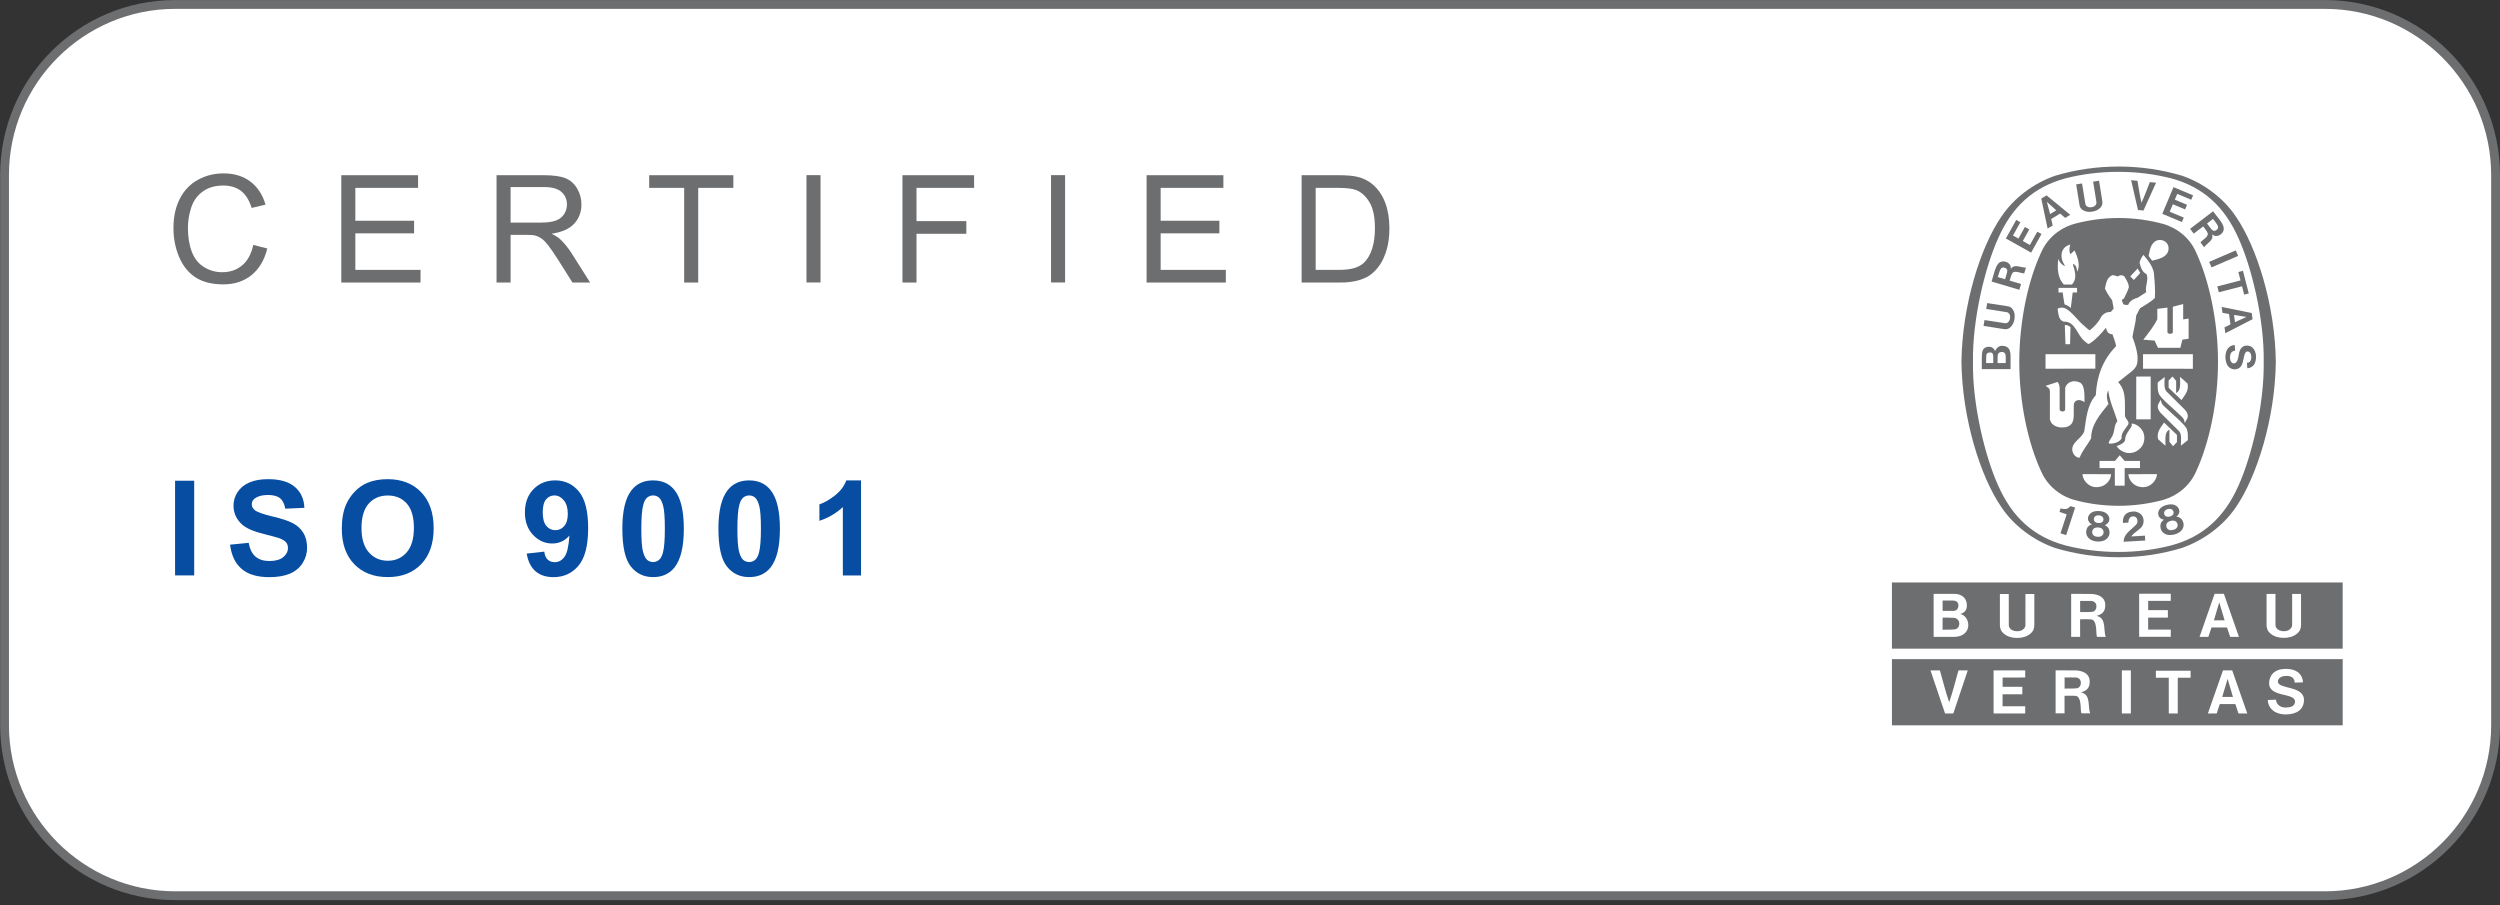 <?xml version="1.0" encoding="UTF-8" standalone="no"?>
<!DOCTYPE svg PUBLIC "-//W3C//DTD SVG 1.1//EN" "http://www.w3.org/Graphics/SVG/1.1/DTD/svg11.dtd">
<svg width="100%" height="100%" viewBox="0 0 500 181" version="1.1" xmlns="http://www.w3.org/2000/svg" xmlns:xlink="http://www.w3.org/1999/xlink" xml:space="preserve" xmlns:serif="http://www.serif.com/" style="fill-rule:evenodd;clip-rule:evenodd;stroke-linejoin:round;stroke-miterlimit:2;">
    <rect x="0" y="0" width="500" height="181" fill="#333333" stroke="none"/>
    <g transform="matrix(1.764,0,0,1.764,35.004,0.882)">
        <path d="M0,101.048C-10.665,101.048 -19.342,92.37 -19.342,81.704L-19.342,19.342C-19.342,8.677 -10.665,0 0,0L243.744,0C254.41,0 263.088,8.677 263.088,19.342L263.088,81.704C263.088,92.37 254.41,101.048 243.744,101.048L0,101.048Z" style="fill:white;fill-rule:nonzero;"/>
    </g>
    <g transform="matrix(1.764,0,0,1.764,464.993,180.023)">
        <path d="M0,-102.048L-243.744,-102.048C-254.702,-102.048 -263.586,-93.164 -263.586,-82.206L-263.586,-19.844C-263.586,-8.885 -254.702,0 -243.744,0L0,0C10.959,0 19.844,-8.885 19.844,-19.844L19.844,-82.206C19.844,-93.164 10.959,-102.048 0,-102.048M0,-101.048C10.39,-101.048 18.844,-92.595 18.844,-82.206L18.844,-19.844C18.844,-9.453 10.39,-1 0,-1L-243.744,-1C-254.133,-1 -262.586,-9.453 -262.586,-19.844L-262.586,-82.206C-262.586,-92.595 -254.133,-101.048 -243.744,-101.048L0,-101.048Z" style="fill:rgb(108,110,112);fill-rule:nonzero;"/>
    </g>
    <g transform="matrix(1.764,0,0,1.764,410.992,35.156)">
        <path d="M0,0.003C0.084,-0.026 -0.086,0.029 0,0.003" style="fill:rgb(108,110,112);fill-rule:nonzero;"/>
    </g>
    <g transform="matrix(1.764,0,0,1.764,410.992,35.16)">
        <path d="M0,0.001C0.016,-0.004 -0.015,0.005 0,0.001" style="fill:rgb(108,110,112);fill-rule:nonzero;"/>
    </g>
    <g transform="matrix(1.764,0,0,1.764,423.728,33.307)">
        <path d="M0.051,44.298L-0.054,44.298C-2.547,44.298 -4.95,43.925 -7.22,43.242C-9.662,42.392 -11.925,40.695 -13.324,38.573C-15.637,35.194 -17.734,28.662 -17.824,22.159L-17.824,22.14C-17.734,15.636 -15.637,9.105 -13.324,5.723C-11.925,3.603 -9.662,1.899 -7.22,1.051C-4.95,0.364 -2.495,0 0,0C2.492,0 4.947,0.364 7.22,1.051C9.661,1.899 11.927,3.603 13.328,5.723C15.637,9.105 17.734,15.636 17.821,22.14L17.821,22.159C17.734,28.662 15.637,35.194 13.328,38.573C11.927,40.695 9.608,42.399 7.168,43.247C4.896,43.933 2.549,44.298 0.051,44.298ZM16.447,22.149C16.527,17.25 15.034,11.305 13.596,8.143C12.001,4.523 9.568,2.325 5.991,1.348C4.068,0.854 2.047,0.602 -0.031,0.602C-2.106,0.602 -4.139,0.854 -6.062,1.348C-9.636,2.325 -12.072,4.523 -13.662,8.143C-15.104,11.305 -16.595,17.25 -16.516,22.149C-16.595,27.047 -15.104,32.993 -13.662,36.157C-12.072,39.774 -9.636,41.973 -6.062,42.949C-4.139,43.445 -2.106,43.697 -0.031,43.697C2.047,43.697 4.068,43.445 5.991,42.949C9.568,41.973 12.001,39.774 13.596,36.157C15.034,32.993 16.527,27.047 16.447,22.149" style="fill:rgb(108,110,112);fill-rule:nonzero;"/>
    </g>
    <g transform="matrix(-0.874,-1.532,-1.532,0.874,428.057,53.697)">
        <path d="M-0.439,0.255C0.028,0.264 -0.38,0.272 0.148,0.255" style="fill:rgb(108,110,112);fill-rule:nonzero;"/>
    </g>
    <g transform="matrix(1.764,0,0,1.764,424.736,102.26)">
        <path d="M0,3.455C-0.016,2.558 0.861,2.106 1.413,1.512C1.563,1.369 1.618,1.084 1.512,0.849C1.445,0.701 1.35,0.629 1.227,0.598C1.034,0.554 0.871,0.583 0.748,0.69C0.577,0.85 0.531,1.057 0.539,1.281L-0.077,1.317C-0.129,0.977 -0.045,0.647 0.162,0.39C0.449,0.084 0.879,0 1.298,0.027C1.631,0.083 2.022,0.283 2.16,0.633C2.338,1.012 2.278,1.5 1.997,1.821C1.634,2.206 1.163,2.417 0.861,2.852L2.41,2.759C2.424,2.949 2.437,3.137 2.444,3.313L0,3.455Z" style="fill:rgb(108,110,112);fill-rule:nonzero;"/>
    </g>
    <g transform="matrix(1.764,0,0,1.764,415.03,106.737)">
        <path d="M0,-2.958L-0.01,-2.929L-1.019,0.168L-1.664,-0.044L-0.971,-2.161L-0.961,-2.198C-1.219,-2.289 -1.529,-2.377 -1.778,-2.465L-1.647,-2.868C-1.321,-2.781 -0.986,-2.725 -0.7,-2.962C-0.597,-3.043 -0.58,-3.065 -0.523,-3.126L0,-2.958Z" style="fill:rgb(108,110,112);fill-rule:nonzero;"/>
    </g>
    <g transform="matrix(1.764,0,0,1.764,436.671,103.312)">
        <path d="M0,0.7C-0.082,0.395 -0.252,0.15 -0.591,0.053L-0.788,0.01C-0.586,-0.132 -0.399,-0.421 -0.466,-0.7C-0.514,-1.019 -0.744,-1.222 -1.034,-1.331C-1.287,-1.41 -1.584,-1.396 -1.865,-1.321C-2.151,-1.257 -2.416,-1.13 -2.608,-0.942C-2.811,-0.71 -2.921,-0.425 -2.812,-0.121C-2.743,0.158 -2.445,0.325 -2.202,0.359L-2.355,0.488C-2.612,0.735 -2.645,1.027 -2.576,1.336C-2.502,1.679 -2.225,1.948 -1.89,2.047C-1.64,2.11 -1.335,2.105 -1.038,2.035C-0.741,1.961 -0.47,1.825 -0.278,1.648C-0.028,1.403 0.092,1.041 0,0.7M-2.132,-0.184C-2.211,-0.317 -2.211,-0.545 -2.071,-0.679C-1.992,-0.763 -1.876,-0.823 -1.75,-0.853C-1.628,-0.887 -1.494,-0.887 -1.384,-0.847C-1.201,-0.792 -1.098,-0.592 -1.101,-0.437C-1.104,-0.317 -1.156,-0.223 -1.233,-0.15C-1.312,-0.079 -1.424,-0.027 -1.541,-0.001C-1.656,0.03 -1.775,0.034 -1.879,0.01C-1.982,-0.02 -2.074,-0.079 -2.132,-0.184M-0.778,1.309C-0.859,1.405 -1.006,1.479 -1.165,1.516C-1.325,1.556 -1.488,1.561 -1.605,1.513C-1.765,1.452 -1.876,1.329 -1.916,1.187C-1.978,0.974 -1.916,0.75 -1.737,0.623C-1.656,0.57 -1.544,0.518 -1.423,0.484C-1.298,0.458 -1.171,0.45 -1.081,0.464C-0.858,0.49 -0.701,0.66 -0.657,0.875C-0.626,1.02 -0.664,1.184 -0.778,1.309" style="fill:rgb(108,110,112);fill-rule:nonzero;"/>
    </g>
    <g transform="matrix(1.764,0,0,1.764,421.907,103.908)">
        <path d="M0,1.525C0.013,1.211 -0.076,0.925 -0.37,0.732L-0.545,0.633C-0.312,0.558 -0.048,0.339 -0.029,0.051C0.022,-0.27 -0.14,-0.532 -0.382,-0.724C-0.601,-0.874 -0.885,-0.947 -1.178,-0.961C-1.469,-0.984 -1.762,-0.942 -1.998,-0.821C-2.263,-0.66 -2.454,-0.418 -2.442,-0.096C-2.457,0.19 -2.222,0.441 -1.998,0.544L-2.184,0.622C-2.506,0.778 -2.624,1.05 -2.647,1.365C-2.678,1.716 -2.494,2.052 -2.203,2.245C-1.986,2.386 -1.692,2.471 -1.386,2.492C-1.085,2.509 -0.783,2.457 -0.546,2.345C-0.234,2.188 -0.015,1.877 0,1.525M-1.771,0.048C-1.804,-0.104 -1.736,-0.322 -1.564,-0.408C-1.468,-0.465 -1.334,-0.488 -1.209,-0.478C-1.081,-0.47 -0.952,-0.433 -0.861,-0.364C-0.7,-0.259 -0.661,-0.034 -0.712,0.112C-0.748,0.229 -0.83,0.299 -0.925,0.348C-1.022,0.39 -1.142,0.406 -1.261,0.397C-1.38,0.392 -1.497,0.362 -1.587,0.307C-1.675,0.249 -1.749,0.165 -1.771,0.048M-0.923,1.874C-1.03,1.941 -1.193,1.97 -1.356,1.958C-1.519,1.95 -1.675,1.9 -1.774,1.825C-1.909,1.719 -1.975,1.568 -1.972,1.416C-1.967,1.199 -1.842,1.003 -1.632,0.936C-1.541,0.909 -1.418,0.89 -1.292,0.897C-1.166,0.907 -1.041,0.936 -0.958,0.976C-0.756,1.07 -0.655,1.277 -0.677,1.498C-0.69,1.642 -0.779,1.787 -0.923,1.874" style="fill:rgb(108,110,112);fill-rule:nonzero;"/>
    </g>
    <g transform="matrix(-1.62,0.698,0.698,1.62,442.302,53.465)">
        <rect x="-3.283" y="-0.674" width="3.283" height="0.68" style="fill:rgb(108,110,112);"/>
    </g>
    <g transform="matrix(1.764,0,0,1.764,427.593,36.149)">
        <path d="M0,3.314L-0.775,-0.064L-0.06,0.008C0.083,0.844 0.23,1.791 0.399,2.496C0.708,1.839 1.041,0.941 1.347,0.154L2.052,0.223L0.625,3.378L0,3.314Z" style="fill:rgb(108,110,112);fill-rule:nonzero;"/>
    </g>
    <g transform="matrix(1.764,0,0,1.764,404.978,49.105)">
        <path d="M0,-2.099L-0.732,-0.788L-1.351,-1.132L-0.513,-2.636L-0.983,-2.903L-2.157,-0.797L0.706,0.804L1.881,-1.304L1.407,-1.569L0.565,-0.061L-0.237,-0.512L0.498,-1.822L0,-2.099Z" style="fill:rgb(108,110,112);fill-rule:nonzero;"/>
    </g>
    <g transform="matrix(1.764,0,0,1.764,401.916,72.957)">
        <path d="M0,-1.677C-0.156,-2.031 -0.536,-2.171 -0.928,-2.152C-1.258,-2.11 -1.509,-1.887 -1.65,-1.546C-1.699,-1.745 -1.887,-1.994 -2.202,-2.034C-2.531,-2.074 -2.847,-1.984 -3.004,-1.706C-3.221,-1.429 -3.126,-0.209 -3.148,0.494L0.109,0.491L0.111,0.254C0.092,-1.042 0.167,-1.199 0,-1.677M-1.851,-0.192L-2.658,-0.192C-2.633,-0.941 -2.755,-1.345 -2.295,-1.393C-2.023,-1.413 -1.95,-1.354 -1.887,-1.188C-1.835,-1.02 -1.851,-0.843 -1.851,-0.192M-0.435,-0.193L-1.351,-0.192L-1.357,-0.192C-1.341,-0.92 -1.455,-1.349 -1.021,-1.434C-0.869,-1.475 -0.683,-1.459 -0.571,-1.345C-0.384,-1.165 -0.441,-0.867 -0.435,-0.193" style="fill:rgb(108,110,112);fill-rule:nonzero;"/>
    </g>
    <g transform="matrix(1.764,0,0,1.764,447.671,58.686)">
        <path d="M0,-2.428L0.521,-2.564L1.182,0.001L0.658,0.136L0.417,-0.812L-2.219,-0.132L-2.387,-0.797L0.245,-1.476L0,-2.428Z" style="fill:rgb(108,110,112);fill-rule:nonzero;"/>
    </g>
    <g transform="matrix(1.764,0,0,1.764,418.465,36.252)">
        <path d="M0,3.442C0.364,3.387 0.708,3.235 0.939,2.964C1.137,2.74 1.166,2.524 1.136,2.283L0.762,-0.064L0.092,0.043L0.469,2.389C0.491,2.566 0.368,2.748 0.211,2.839C0.124,2.895 0.022,2.926 -0.087,2.941C-0.192,2.96 -0.301,2.961 -0.399,2.938C-0.577,2.902 -0.747,2.783 -0.785,2.591L-1.165,0.247L-1.83,0.355L-1.453,2.699C-1.407,2.938 -1.312,3.133 -1.051,3.285C-0.75,3.469 -0.376,3.506 -0.009,3.443L0,3.442Z" style="fill:rgb(108,110,112);fill-rule:nonzero;"/>
    </g>
    <g transform="matrix(1.764,0,0,1.764,450.343,65.438)">
        <path d="M0,-1.607L-3.408,-2.291L-3.314,-1.626L-2.572,-1.49L-2.41,-0.317L-3.083,0.017L-2.994,0.684L0.099,-0.908L0,-1.607ZM-1.895,-0.573L-2.008,-1.385L-0.593,-1.169L-0.588,-1.169L-0.591,-1.167L-0.585,-1.167L-0.593,-1.167L-1.895,-0.573Z" style="fill:rgb(108,110,112);fill-rule:nonzero;"/>
    </g>
    <g transform="matrix(1.764,0,0,1.764,449.475,70.423)">
        <path d="M0,1.204L0.061,1.194L0.135,1.175L0.189,1.153C0.406,1.037 0.457,0.748 0.444,0.515C0.438,0.278 0.364,0.038 0.143,-0.051C0.026,-0.082 -0.118,-0.092 -0.197,0.027C-0.568,0.576 -0.31,1.737 -1.264,1.939C-1.681,2.011 -2.046,1.827 -2.262,1.494C-2.557,0.969 -2.58,0.142 -2.243,-0.372C-2.039,-0.638 -1.764,-0.803 -1.431,-0.806L-1.389,-0.176C-1.595,-0.149 -1.796,-0.044 -1.889,0.158C-2.026,0.487 -1.995,1.009 -1.752,1.202C-1.662,1.302 -1.461,1.288 -1.35,1.23C-0.97,0.958 -1.047,0.279 -0.856,-0.176C-0.794,-0.369 -0.613,-0.564 -0.435,-0.662C-0.099,-0.807 0.332,-0.754 0.603,-0.488C1.04,-0.076 1.059,0.733 0.858,1.223C0.744,1.564 0.373,1.81 -0.007,1.832L-0.048,1.205L0,1.204Z" style="fill:rgb(108,110,112);fill-rule:nonzero;"/>
    </g>
    <g transform="matrix(1.764,0,0,1.764,402.892,62.692)">
        <path d="M0,0.631C0.061,0.264 0.025,-0.112 -0.162,-0.41C-0.312,-0.671 -0.508,-0.765 -0.75,-0.814L-3.094,-1.178L-3.201,-0.514L-0.853,-0.141C-0.677,-0.115 -0.543,0.066 -0.507,0.24C-0.482,0.34 -0.482,0.448 -0.501,0.556C-0.516,0.662 -0.548,0.766 -0.604,0.854C-0.695,1.007 -0.858,1.133 -1.053,1.109L-3.397,0.746L-3.502,1.412L-1.155,1.78C-0.913,1.809 -0.699,1.779 -0.475,1.579C-0.205,1.349 -0.057,1.002 0,0.638L0,0.631Z" style="fill:rgb(108,110,112);fill-rule:nonzero;"/>
    </g>
    <g transform="matrix(1.764,0,0,1.764,409.312,45.711)">
        <path d="M0,-3.764L-0.6,-3.399L0.119,0L0.696,-0.347L0.526,-1.082L1.536,-1.698L2.113,-1.209L2.685,-1.558L0,-3.764ZM0.399,-1.641L0.036,-3.024L0.033,-3.03L0.036,-3.027L0.035,-3.033L0.038,-3.025L1.098,-2.068L0.399,-1.641Z" style="fill:rgb(108,110,112);fill-rule:nonzero;"/>
    </g>
    <g transform="matrix(1.764,0,0,1.764,437.401,40.881)">
        <path d="M0,0.041L-1.381,-0.539L-1.108,-1.191L0.478,-0.527L0.69,-1.028L-1.533,-1.957L-2.802,1.069L-0.577,1.998L-0.366,1.496L-1.959,0.83L-1.605,-0.016L-0.214,0.568L0,0.041Z" style="fill:rgb(108,110,112);fill-rule:nonzero;"/>
    </g>
    <g transform="matrix(1.764,0,0,1.764,402.165,56.439)">
        <path d="M0,-1.51C-0.001,-1.734 -0.013,-1.921 -0.199,-2.101C-0.379,-2.288 -0.665,-2.372 -0.947,-2.354C-1.678,-2.242 -1.774,-1.404 -2.18,-0.075L0.963,0.862L1.161,0.204L-0.083,-0.164L-0.133,-0.178C-0.049,-0.482 0.074,-0.864 0.134,-0.947C0.358,-1.466 1.191,-0.958 1.52,-1.005L1.712,-1.658C1.153,-1.627 0.4,-2.128 0,-1.51M-0.652,-0.336L-1.477,-0.578C-1.295,-1.137 -1.214,-1.702 -0.821,-1.67C-0.661,-1.643 -0.552,-1.6 -0.46,-1.486C-0.307,-1.297 -0.504,-0.876 -0.652,-0.336" style="fill:rgb(108,110,112);fill-rule:nonzero;"/>
    </g>
    <g transform="matrix(1.764,0,0,1.764,442.611,49.45)">
        <path d="M0,-4.077L-2.602,-2.089L-2.189,-1.545L-1.16,-2.33L-1.115,-2.362C-0.923,-2.116 -0.683,-1.792 -0.654,-1.695C-0.364,-1.206 -1.271,-0.835 -1.42,-0.538L-1.009,0C-0.705,-0.474 0.144,-0.784 -0.122,-1.471C0.061,-1.337 0.22,-1.237 0.476,-1.285C0.734,-1.321 0.971,-1.501 1.121,-1.742C1.458,-2.399 0.839,-2.97 0,-4.077M0.492,-2.038C0.377,-1.926 0.281,-1.865 0.133,-1.858C-0.115,-1.846 -0.336,-2.252 -0.684,-2.691L-0.006,-3.212C0.344,-2.738 0.752,-2.339 0.492,-2.038" style="fill:rgb(108,110,112);fill-rule:nonzero;"/>
    </g>
    <g transform="matrix(1.764,0,0,1.764,439.204,94.327)">
        <path d="M0,-24.883C-0.692,-26.456 -2.069,-27.613 -3.748,-28.092C-5.324,-28.518 -7.034,-28.757 -8.745,-28.757L-8.799,-28.757C-10.511,-28.757 -12.22,-28.518 -13.797,-28.092C-15.476,-27.613 -16.85,-26.456 -17.545,-24.883C-19.054,-21.652 -20.039,-17.007 -20.039,-12.441C-20.039,-7.872 -19.054,-3.229 -17.545,0.001C-16.85,1.573 -15.476,2.733 -13.797,3.212C-12.22,3.636 -10.511,3.874 -8.799,3.874L-8.745,3.874C-7.034,3.874 -5.324,3.636 -3.748,3.212C-2.069,2.733 -0.692,1.573 0,0.001C1.504,-3.229 2.494,-7.872 2.494,-12.441C2.494,-17.007 1.504,-21.652 0,-24.883M-2.899,-15.627C-2.853,-15.625 -2.633,-15.672 -2.628,-15.81L-2.628,-18.694C-2.231,-18.786 -1.83,-18.922 -1.456,-18.999L-1.456,-17.261C-1.229,-17.287 -1.117,-17.316 -0.839,-17.358L-0.839,-15.068L-1.552,-14.96L-1.775,-14.037L-4.316,-14.037L-4.695,-14.859C-5.311,-14.916 -5.354,-14.916 -5.975,-14.96C-5.392,-15.711 -4.794,-16.459 -4.389,-17.282L-4.389,-18.453L-3.243,-18.6L-3.243,-15.822C-3.243,-15.725 -3.102,-15.627 -2.959,-15.627L-2.899,-15.627ZM-4.392,-26.226C-4.106,-26.308 -3.718,-26.272 -3.476,-26.058C-3.151,-25.823 -3.057,-25.425 -3.135,-25.055C-3.362,-24.256 -4.255,-24.107 -4.979,-23.918L-5.375,-24.457C-5.228,-25.145 -5.149,-25.94 -4.392,-26.226M-6.614,-23.034L-6.323,-22.524L-7.049,-21.729C-7.246,-21.917 -7.262,-21.935 -7.457,-22.14C-7.083,-22.532 -7.047,-22.573 -6.614,-23.034M-15.613,-24.118L-15.611,-24.122C-15.483,-23.744 -15.244,-23.473 -14.865,-23.294C-14.909,-23.496 -15.085,-23.677 -15.142,-23.889C-15.307,-24.303 -15.291,-24.894 -15.021,-25.255C-14.831,-25.538 -14.555,-25.655 -14.254,-25.751C-14.369,-25.409 -14.404,-25.002 -14.264,-24.657C-14.066,-24.806 -14.056,-24.816 -13.903,-24.965C-13.846,-25.02 -13.82,-25.037 -13.77,-25.075C-13.489,-24.477 -13.173,-23.654 -13.358,-22.957L-13.472,-22.658C-13.517,-23.15 -13.597,-23.385 -13.928,-23.563C-13.971,-23.277 -13.788,-23.071 -13.746,-22.699C-13.61,-22.121 -13.717,-21.548 -14.073,-21.215L-14.995,-21.215C-15.7,-21.968 -15.748,-23.098 -15.613,-24.118M-13.489,-20.315L-13.983,-20.315L-14.196,-18.555C-14.407,-18.746 -14.647,-18.88 -14.911,-18.965C-15.036,-19.713 -15.048,-19.766 -15.116,-20.315L-15.592,-20.315L-15.592,-20.838C-14.771,-20.841 -14.315,-20.837 -13.491,-20.837L-13.489,-20.315ZM-17.063,-13.313L-11.413,-13.316L-11.413,-11.674L-17.063,-11.669L-17.063,-13.313ZM-14.877,-16.609C-14.641,-16.672 -14.413,-16.525 -14.232,-16.389C-14.26,-15.437 -14.26,-15.448 -14.28,-14.447L-14.804,-14.447L-14.807,-14.608C-14.828,-15.365 -14.86,-15.861 -14.877,-16.609M-14.276,-5.259C-14.605,-5.029 -14.909,-5.009 -15.232,-5.01C-15.337,-5.011 -15.525,-5.026 -15.633,-5.059C-15.876,-5.12 -16.221,-5.251 -16.428,-5.58L-16.469,-5.658L-16.505,-5.757L-16.55,-5.862L-16.568,-6.027L-16.566,-9.097C-16.594,-9.483 -16.738,-9.491 -17.053,-9.725L-16.941,-9.763L-15.697,-10.17C-15.521,-9.976 -15.48,-9.729 -15.464,-9.473L-15.464,-7.075C-15.467,-6.919 -15.331,-6.83 -15.152,-6.821C-14.94,-6.821 -14.852,-6.901 -14.835,-7.07C-14.819,-8.145 -14.852,-8.446 -14.835,-9.423C-14.807,-9.751 -14.515,-10.079 -14.238,-10.155C-13.893,-10.319 -13.476,-10.255 -13.169,-10.102C-12.614,-9.84 -12.642,-8.757 -12.648,-7.877C-12.865,-8.02 -12.9,-8.037 -13.117,-8.097C-13.306,-8.138 -13.514,-8.101 -13.661,-7.989C-13.84,-7.825 -13.859,-7.666 -13.862,-7.379C-13.877,-6.361 -13.765,-5.661 -14.276,-5.259M-13.577,-1.685C-13.846,-1.863 -13.909,-2.038 -14.003,-2.284C-14.232,-3.326 -12.972,-3.701 -12.674,-4.567C-12.439,-6.016 -12.37,-7.542 -11.362,-8.671C-11.263,-10.798 -10.574,-12.681 -9.061,-14.227C-9.133,-14.708 -9.329,-15.124 -9.473,-15.571C-9.671,-15.579 -9.805,-15.617 -9.984,-15.776C-10.115,-15.962 -10.169,-16.1 -10.203,-16.324C-10.73,-15.671 -11.382,-14.941 -12.1,-14.5C-12.231,-14.426 -12.399,-14.581 -12.639,-14.804C-13.52,-15.501 -13.668,-17.074 -15.011,-17.006C-15.621,-17.211 -15.592,-17.929 -15.693,-18.466C-15.467,-18.632 -15.098,-18.624 -14.828,-18.518C-13.989,-18.07 -13.43,-17.125 -12.639,-16.493C-12.428,-16.324 -12.237,-16.103 -12.042,-16.022C-11.522,-16.469 -11.107,-16.853 -10.753,-17.543C-10.51,-17.937 -10.105,-18.106 -9.657,-18.112L-9.338,-18.487L-9.507,-19.427C-9.834,-19.845 -10.105,-20.283 -10.325,-20.753C-10.21,-21.291 -10.14,-21.918 -9.596,-22.215C-9.239,-22.437 -8.949,-21.933 -8.656,-22.252C-8.444,-22.296 -8.259,-22.238 -8.11,-22.116C-7.888,-21.731 -7.627,-21.349 -7.613,-20.902C-7.749,-20.467 -7.954,-20.065 -8.16,-19.658C-8.206,-19.57 -8.331,-19.541 -8.416,-19.475C-8.365,-19.291 -8.321,-19.087 -8.195,-18.942C-8.032,-18.908 -7.878,-18.88 -7.684,-18.915C-7.527,-19.39 -7.016,-19.603 -6.589,-19.731L-5.653,-20.342C-5.803,-21.052 -5.347,-21.676 -5.601,-22.384C-6.136,-22.637 -6.289,-23.24 -6.404,-23.715C-6.319,-24.008 -6.174,-24.323 -5.962,-24.574L-5.931,-24.536C-5.419,-23.942 -4.95,-23.33 -4.787,-22.591C-4.695,-21.647 -4.603,-20.68 -4.664,-19.696C-5.171,-19.191 -5.781,-18.892 -6.355,-18.518L-6.781,-17.701C-6.832,-16.856 -7.08,-16.097 -7.21,-15.28C-6.846,-14.293 -6.415,-12.978 -6.732,-12.065C-6.977,-11.52 -7.488,-11.223 -7.868,-10.92L-8.828,-10.153C-7.864,-9.093 -8.096,-7.89 -8.056,-6.352C-8.066,-5.981 -7.4,-5.672 -7.754,-5.248C-8.051,-4.774 -8.513,-4.389 -8.436,-3.766C-8.732,-3.27 -9.435,-3.164 -9.77,-3.169C-9.84,-3.164 -9.897,-3.219 -9.897,-3.29C-9.827,-3.545 -9.629,-3.744 -9.524,-3.986C-9.181,-4.511 -9.338,-5.236 -8.913,-5.723C-9.262,-6.866 -9.792,-7.925 -9.938,-9.144L-9.946,-9.222C-10.233,-8.662 -10.075,-8.112 -9.925,-7.67C-10.87,-6.479 -11.895,-5.333 -11.895,-3.766C-12.3,-3.048 -12.873,-2.394 -13.173,-1.635C-13.272,-1.508 -13.462,-1.618 -13.577,-1.685M-7.307,-5.455C-6.754,-5.431 -6.195,-4.97 -5.979,-4.455C-5.759,-3.928 -5.845,-3.239 -6.186,-2.8C-6.611,-2.284 -7.201,-2.01 -7.888,-2.134C-8.321,-2.229 -8.748,-2.494 -8.997,-2.899C-8.643,-3.018 -8.139,-3.222 -8.04,-3.565C-8.066,-4.101 -7.698,-4.53 -7.424,-4.957C-7.284,-5.142 -7.266,-5.253 -7.307,-5.455M-6.781,-5.931L-6.777,-10.778C-6.084,-10.788 -5.861,-10.769 -5.142,-10.782L-5.142,-5.931L-6.781,-5.931ZM-10.305,1.466C-10.753,1.791 -11.497,1.867 -11.994,1.588C-12.279,1.451 -12.536,1.175 -12.691,0.904C-12.809,0.645 -12.857,0.554 -12.868,0.286C-11.687,0.286 -10.889,0.286 -9.636,0.288C-9.644,0.737 -9.897,1.175 -10.305,1.466M-8.091,1.588L-9.204,1.588L-9.204,-0.408L-10.937,-0.407L-10.937,-1.21L-9.196,-1.21L-8.65,-1.856C-8.385,-1.546 -8.363,-1.524 -8.088,-1.21L-6.351,-1.21L-6.351,-0.407L-8.091,-0.408L-8.091,1.588ZM-4.607,0.904C-4.766,1.175 -5.018,1.451 -5.305,1.588C-5.8,1.867 -6.547,1.791 -6.993,1.466C-7.399,1.175 -7.654,0.737 -7.66,0.288C-6.407,0.286 -5.615,0.286 -4.43,0.286C-4.443,0.554 -4.487,0.645 -4.607,0.904M-4.345,-10.105C-4.08,-10.31 -3.866,-10.489 -3.55,-10.737C-3.574,-10.108 -3.661,-9.47 -3.358,-9.097C-2.615,-8.359 -1.944,-7.692 -1.277,-7.037C-1.028,-6.769 -0.832,-6.385 -0.993,-6.031C-1.072,-5.859 -1.178,-5.668 -1.292,-5.513C-1.292,-5.857 -1.44,-6.057 -1.637,-6.252C-2.545,-7.143 -4.117,-8.385 -4.243,-8.913C-4.38,-9.266 -4.337,-9.694 -4.345,-10.105M-1.814,-10.74C-1.468,-10.456 -1.293,-10.299 -0.964,-9.986C-0.778,-9.16 -1.273,-8.692 -1.643,-8.112L-3.108,-9.512L-3.108,-10.328C-2.933,-10.519 -2.872,-10.589 -2.668,-10.789L-2.254,-10.292L-2.254,-8.913C-1.672,-9.196 -1.814,-10.023 -1.814,-10.74M-2.162,-3.348C-2.337,-3.156 -2.398,-3.086 -2.602,-2.885L-3.016,-3.382L-3.016,-4.764C-3.597,-4.479 -3.457,-3.654 -3.457,-2.938C-3.801,-3.219 -3.974,-3.378 -4.304,-3.689C-4.491,-4.515 -3.999,-4.984 -3.624,-5.565L-2.162,-4.164L-2.162,-3.348ZM-0.926,-3.571C-1.188,-3.363 -1.405,-3.186 -1.721,-2.94C-1.698,-3.568 -1.609,-4.207 -1.912,-4.58C-2.653,-5.315 -3.325,-5.984 -3.993,-6.639C-4.24,-6.907 -4.44,-7.291 -4.277,-7.645C-4.2,-7.816 -4.093,-8.009 -3.978,-8.162C-3.978,-7.817 -3.827,-7.621 -3.632,-7.426C-2.723,-6.534 -1.152,-5.291 -1.025,-4.764C-0.89,-4.408 -0.932,-3.985 -0.926,-3.571M-0.358,-11.662L-6.008,-11.669L-6.008,-13.313L-0.358,-13.316L-0.358,-11.662Z" style="fill:rgb(108,110,112);fill-rule:nonzero;"/>
    </g>
    <g transform="matrix(1.764,0,0,1.764,390.795,122.654)">
        <path d="M0,0.518C-0.482,0.488 -0.929,0.491 -1.289,0.491L-1.289,0.5L-1.293,1.865C-0.288,1.852 -0.253,1.865 0.09,1.825C0.44,1.784 0.604,1.475 0.604,1.171C0.604,0.867 0.379,0.542 0,0.518M30.077,-1.242L30.076,-1.248L30.076,-1.239L29.47,0.801L30.686,0.801L30.077,-1.239L30.077,-1.242ZM15.592,-1.395C15.305,-1.417 14.783,-1.384 14.304,-1.395L14.304,-0.137C15.241,-0.134 15.383,-0.137 15.675,-0.164C15.964,-0.193 16.151,-0.455 16.151,-0.813C16.148,-1.174 15.883,-1.367 15.592,-1.395M-7.036,4.013L44.071,4.013L44.071,-3.495L-7.036,-3.495L-7.036,4.013ZM0,2.674L-2.307,2.674L-2.307,-2.199C-1.328,-2.196 -0.759,-2.199 0.051,-2.199C0.802,-2.199 1.395,-1.791 1.452,-1.045C1.503,-0.53 1.341,-0.083 0.722,0.072C1.27,0.223 1.622,0.723 1.625,1.371C1.628,1.924 1.198,2.674 0,2.674M9.11,1.36C9.098,1.724 9.005,2.032 8.661,2.315C8.26,2.659 7.715,2.798 7.167,2.796L7.153,2.796C6.602,2.798 6.061,2.659 5.66,2.315C5.314,2.032 5.222,1.724 5.206,1.36L5.206,-2.187L6.212,-2.187L6.215,1.36C6.224,1.65 6.445,1.865 6.7,1.957C6.838,2.018 7,2.045 7.16,2.037C7.32,2.045 7.48,2.018 7.619,1.957C7.872,1.865 8.098,1.624 8.102,1.36L8.104,-2.187L9.11,-2.187L9.11,1.36ZM16.253,2.676C16.021,2.674 16.365,0.739 15.527,0.689C15.059,0.658 14.764,0.678 14.298,0.685L14.303,2.676L13.286,2.676L13.286,-2.203C14.22,-2.196 14.756,-2.19 15.593,-2.19C16.347,-2.153 17.099,-1.85 17.15,-1.031C17.206,-0.083 16.671,0.134 16.168,0.297C17.332,0.547 16.901,1.904 17.211,2.676L16.253,2.676ZM24.251,-0.353L24.254,0.491L22.015,0.491L22.014,1.855L24.58,1.855L24.581,2.667L20.995,2.667L20.995,-2.214L24.581,-2.214L24.58,-1.407L22.018,-1.405L22.018,-0.355L24.251,-0.353ZM31.313,2.676L30.959,1.611L29.196,1.611L28.842,2.676L27.843,2.676L29.551,-2.205L30.603,-2.205L32.309,2.676L31.313,2.676ZM39.35,1.353C39.334,1.716 39.242,2.024 38.896,2.307C38.495,2.652 37.952,2.791 37.402,2.788L37.388,2.788C36.841,2.791 36.296,2.652 35.895,2.307C35.551,2.024 35.456,1.716 35.441,1.353L35.441,-2.196L36.452,-2.196L36.452,1.353C36.461,1.643 36.685,1.855 36.934,1.952C37.076,2.01 37.234,2.036 37.397,2.032C37.557,2.036 37.718,2.01 37.856,1.952C38.108,1.855 38.335,1.616 38.34,1.353L38.341,-2.196L39.35,-2.196L39.35,1.353ZM-0.07,-0.269C0.285,-0.269 0.501,-0.51 0.501,-0.904C0.501,-1.279 0.216,-1.445 -0.108,-1.445L-1.29,-1.445L-1.289,-0.269L-0.07,-0.269Z" style="fill:rgb(108,110,112);fill-rule:nonzero;"/>
    </g>
    <g transform="matrix(1.764,0,0,1.764,445.524,141.125)">
        <path d="M0,-3.038L-0.001,-3.032L-0.003,-3.038L-0.003,-3.029L-0.613,-0.986L0.604,-0.986L0,-3.029L0,-3.038ZM-38.06,2.236L13.047,2.236L13.047,-5.274L-38.06,-5.274L-38.06,2.236ZM-31.101,0.888L-32.036,0.888L-33.69,-3.994L-32.622,-3.996C-32.285,-2.777 -31.923,-1.399 -31.57,-0.379C-31.213,-1.399 -30.85,-2.777 -30.517,-3.994L-29.462,-3.996L-31.101,0.888ZM-23.278,-2.133L-23.278,-1.29L-25.515,-1.291L-25.515,0.076L-22.952,0.076L-22.949,0.887L-26.534,0.887L-26.534,-3.997L-22.947,-3.997L-22.952,-3.189L-25.512,-3.187L-25.512,-2.135L-23.278,-2.133ZM-16.54,0.874C-16.769,0.874 -16.428,-1.06 -17.264,-1.113C-17.734,-1.139 -18.027,-1.118 -18.493,-1.114L-18.489,0.874L-19.503,0.874L-19.503,-4.003C-18.572,-3.997 -18.036,-3.992 -17.195,-3.992C-16.443,-3.952 -15.691,-3.65 -15.642,-2.829C-15.583,-1.882 -16.121,-1.665 -16.622,-1.502C-15.458,-1.25 -15.892,0.104 -15.579,0.874L-16.54,0.874ZM-10.971,0.888L-11.992,0.888L-11.992,-3.996L-10.971,-3.996L-10.971,0.888ZM-4.197,-3.162L-5.653,-3.162L-5.653,0.888L-6.669,0.888L-6.674,-3.162L-8.134,-3.161L-8.134,-3.959L-4.197,-3.959L-4.197,-3.162ZM1.23,0.888L0.877,-0.177L-0.887,-0.177L-1.239,0.888L-2.24,0.888L-0.527,-3.994L0.52,-3.994L2.229,0.888L1.23,0.888ZM6.607,0.998C5.124,0.998 4.553,0.072 4.553,-0.639L5.487,-0.673C5.487,-0.286 5.853,0.218 6.532,0.218C7.057,0.218 7.639,0.108 7.639,-0.465C7.639,-1.502 4.704,-0.894 4.704,-2.54C4.704,-3.417 5.301,-4.166 6.591,-4.166C8.38,-4.166 8.541,-2.952 8.541,-2.64L7.601,-2.606C7.601,-3.003 7.36,-3.37 6.7,-3.37C5.983,-3.37 5.705,-3.058 5.705,-2.718C5.705,-1.84 8.657,-2.29 8.657,-0.646C8.657,0.445 7.808,0.998 6.607,0.998M-17.197,-3.19C-17.484,-3.216 -18.008,-3.184 -18.484,-3.19L-18.484,-1.933C-17.554,-1.93 -17.408,-1.934 -17.118,-1.964C-16.83,-1.993 -16.638,-2.253 -16.641,-2.611C-16.644,-2.972 -16.909,-3.169 -17.197,-3.19" style="fill:rgb(108,110,112);fill-rule:nonzero;"/>
    </g>
    <g transform="matrix(1.764,0,0,1.764,50.653,42.568)">
        <path d="M0,3.636L1.593,4.043C1.259,5.365 0.658,6.374 -0.209,7.069C-1.077,7.763 -2.138,8.11 -3.392,8.11C-4.689,8.11 -5.744,7.843 -6.558,7.309C-7.37,6.775 -7.989,6.002 -8.413,4.989C-8.838,3.976 -9.05,2.889 -9.05,1.727C-9.05,0.46 -8.811,-0.646 -8.331,-1.59C-7.853,-2.533 -7.171,-3.25 -6.286,-3.739C-5.402,-4.229 -4.429,-4.474 -3.367,-4.474C-2.162,-4.474 -1.149,-4.164 -0.328,-3.544C0.493,-2.925 1.064,-2.053 1.388,-0.929L-0.181,-0.556C-0.46,-1.441 -0.865,-2.086 -1.396,-2.49C-1.927,-2.894 -2.595,-3.096 -3.399,-3.096C-4.325,-3.096 -5.099,-2.872 -5.72,-2.424C-6.341,-1.975 -6.778,-1.374 -7.029,-0.618C-7.281,0.137 -7.407,0.916 -7.407,1.719C-7.407,2.753 -7.258,3.657 -6.96,4.429C-6.661,5.2 -6.197,5.778 -5.567,6.159C-4.938,6.541 -4.257,6.732 -3.523,6.732C-2.631,6.732 -1.875,6.472 -1.257,5.952C-0.638,5.432 -0.219,4.66 0,3.636" style="fill:rgb(108,110,112);fill-rule:nonzero;"/>
    </g>
    <g transform="matrix(1.764,0,0,1.764,68.26,35.042)">
        <path d="M0,12.169L0,0L8.704,0L8.704,1.436L1.593,1.436L1.593,5.163L8.253,5.163L8.253,6.591L1.593,6.591L1.593,10.733L8.983,10.733L8.983,12.169L0,12.169Z" style="fill:rgb(108,110,112);fill-rule:nonzero;"/>
    </g>
    <g transform="matrix(1.764,0,0,1.764,102.119,47.033)">
        <path d="M0,-1.427L3.425,-1.427C4.152,-1.427 4.722,-1.503 5.133,-1.655C5.543,-1.807 5.855,-2.051 6.069,-2.385C6.282,-2.72 6.389,-3.084 6.389,-3.477C6.389,-4.053 6.183,-4.526 5.77,-4.897C5.355,-5.267 4.703,-5.453 3.811,-5.453L0,-5.453L0,-1.427ZM-1.593,5.371L-1.593,-6.798L3.745,-6.798C4.817,-6.798 5.634,-6.688 6.192,-6.469C6.751,-6.251 7.196,-5.865 7.53,-5.312C7.864,-4.759 8.031,-4.147 8.031,-3.477C8.031,-2.614 7.755,-1.886 7.202,-1.294C6.649,-0.702 5.795,-0.326 4.64,-0.165C5.062,0.039 5.382,0.241 5.601,0.441C6.066,0.872 6.507,1.412 6.923,2.059L9.017,5.371L7.014,5.371L5.42,2.84C4.955,2.109 4.571,1.55 4.271,1.163C3.97,0.776 3.699,0.504 3.462,0.349C3.224,0.195 2.981,0.087 2.734,0.026C2.554,-0.013 2.259,-0.032 1.848,-0.032L0,-0.032L0,5.371L-1.593,5.371Z" style="fill:rgb(108,110,112);fill-rule:nonzero;"/>
    </g>
    <g transform="matrix(1.764,0,0,1.764,136.834,35.042)">
        <path d="M0,12.169L0,1.436L-3.967,1.436L-3.967,0L5.576,0L5.576,1.436L1.593,1.436L1.593,12.169L0,12.169Z" style="fill:rgb(108,110,112);fill-rule:nonzero;"/>
    </g>
    <g transform="matrix(1.764,0,0,1.764,-50.005,-208.485)">
        <rect x="119.784" y="138.046" width="1.593" height="12.169" style="fill:rgb(108,110,112);"/>
    </g>
    <g transform="matrix(1.764,0,0,1.764,180.491,35.042)">
        <path d="M0,12.169L0,0L8.122,0L8.122,1.436L1.593,1.436L1.593,5.205L7.243,5.205L7.243,6.641L1.593,6.641L1.593,12.169L0,12.169Z" style="fill:rgb(108,110,112);fill-rule:nonzero;"/>
    </g>
    <g transform="matrix(1.764,0,0,1.764,-50.005,-208.485)">
        <rect x="147.513" y="138.046" width="1.593" height="12.169" style="fill:rgb(108,110,112);"/>
    </g>
    <g transform="matrix(1.764,0,0,1.764,229.319,35.042)">
        <path d="M0,12.169L0,0L8.705,0L8.705,1.436L1.593,1.436L1.593,5.163L8.253,5.163L8.253,6.591L1.593,6.591L1.593,10.733L8.984,10.733L8.984,12.169L0,12.169Z" style="fill:rgb(108,110,112);fill-rule:nonzero;"/>
    </g>
    <g transform="matrix(1.764,0,0,1.764,263.135,37.575)">
        <path d="M0,9.297L2.57,9.297C3.364,9.297 3.987,9.222 4.439,9.073C4.891,8.923 5.251,8.713 5.519,8.442C5.896,8.06 6.19,7.547 6.401,6.902C6.612,6.257 6.718,5.476 6.718,4.557C6.718,3.284 6.511,2.306 6.098,1.623C5.685,0.94 5.183,0.482 4.591,0.249C4.164,0.083 3.477,0 2.529,0L0,0L0,9.297ZM-1.593,10.733L-1.593,-1.436L2.555,-1.436C3.49,-1.436 4.205,-1.378 4.697,-1.262C5.388,-1.101 5.976,-0.81 6.463,-0.39C7.099,0.152 7.573,0.845 7.888,1.689C8.203,2.533 8.36,3.498 8.36,4.582C8.36,5.506 8.254,6.325 8.04,7.039C7.826,7.753 7.553,8.344 7.219,8.811C6.885,9.279 6.52,9.647 6.122,9.916C5.726,10.184 5.246,10.387 4.686,10.526C4.124,10.664 3.479,10.733 2.751,10.733L-1.593,10.733Z" style="fill:rgb(108,110,112);fill-rule:nonzero;"/>
    </g>
    <g transform="matrix(1.764,0,0,1.764,-50.005,-88.787)">
        <rect x="48.197" y="104.836" width="2.168" height="10.737" style="fill:rgb(7,78,162);"/>
    </g>
    <g transform="matrix(1.764,0,0,1.764,46.017,102.332)">
        <path d="M0,3.741L2.109,3.536C2.236,4.245 2.494,4.764 2.882,5.096C3.271,5.428 3.794,5.595 4.453,5.595C5.151,5.595 5.677,5.447 6.031,5.151C6.385,4.856 6.562,4.511 6.562,4.115C6.562,3.861 6.487,3.645 6.339,3.467C6.189,3.289 5.93,3.134 5.559,3.002C5.305,2.914 4.727,2.758 3.823,2.533C2.661,2.245 1.846,1.891 1.377,1.471C0.718,0.881 0.388,0.16 0.388,-0.69C0.388,-1.237 0.543,-1.748 0.854,-2.224C1.163,-2.7 1.609,-3.063 2.193,-3.312C2.776,-3.561 3.481,-3.685 4.307,-3.685C5.654,-3.685 6.669,-3.39 7.35,-2.799C8.031,-2.208 8.389,-1.419 8.423,-0.433L6.255,-0.338C6.162,-0.89 5.963,-1.286 5.658,-1.529C5.353,-1.77 4.895,-1.891 4.284,-1.891C3.654,-1.891 3.161,-1.761 2.805,-1.503C2.575,-1.336 2.461,-1.114 2.461,-0.836C2.461,-0.582 2.568,-0.364 2.783,-0.185C3.057,0.046 3.721,0.284 4.775,0.534C5.83,0.782 6.61,1.04 7.115,1.306C7.621,1.572 8.017,1.936 8.302,2.397C8.588,2.859 8.73,3.429 8.73,4.108C8.73,4.723 8.56,5.3 8.218,5.837C7.876,6.374 7.393,6.772 6.768,7.034C6.143,7.295 5.363,7.426 4.431,7.426C3.073,7.426 2.031,7.112 1.304,6.484C0.576,5.857 0.142,4.942 0,3.741" style="fill:rgb(7,78,162);fill-rule:nonzero;"/>
    </g>
    <g transform="matrix(1.764,0,0,1.764,72.3,105.64)">
        <path d="M0,-0.016C0,1.2 0.281,2.122 0.843,2.749C1.404,3.377 2.117,3.69 2.981,3.69C3.846,3.69 4.555,3.379 5.108,2.756C5.663,2.133 5.94,1.2 5.94,-0.045C5.94,-1.276 5.67,-2.194 5.131,-2.799C4.591,-3.405 3.875,-3.707 2.981,-3.707C2.088,-3.707 1.367,-3.401 0.82,-2.788C0.273,-2.175 0,-1.251 0,-0.016M-2.233,0.057C-2.233,-1.037 -2.07,-1.954 -1.743,-2.697C-1.499,-3.244 -1.166,-3.734 -0.743,-4.169C-0.321,-4.603 0.142,-4.925 0.645,-5.136C1.313,-5.418 2.085,-5.56 2.959,-5.56C4.541,-5.56 5.807,-5.07 6.757,-4.088C7.706,-3.107 8.182,-1.742 8.182,0.006C8.182,1.74 7.71,3.095 6.768,4.075C5.825,5.053 4.565,5.544 2.988,5.544C1.392,5.544 0.122,5.056 -0.82,4.082C-1.763,3.108 -2.233,1.766 -2.233,0.057" style="fill:rgb(7,78,162);fill-rule:nonzero;"/>
    </g>
    <g transform="matrix(1.764,0,0,1.764,113.56,108.726)">
        <path d="M0,-3.37C0,-4.033 -0.152,-4.549 -0.457,-4.915C-0.763,-5.281 -1.115,-5.464 -1.516,-5.464C-1.896,-5.464 -2.213,-5.314 -2.464,-5.014C-2.716,-4.714 -2.842,-4.222 -2.842,-3.538C-2.842,-2.845 -2.705,-2.336 -2.432,-2.011C-2.158,-1.686 -1.816,-1.524 -1.406,-1.524C-1.011,-1.524 -0.677,-1.68 -0.406,-1.993C-0.135,-2.305 0,-2.764 0,-3.37M-4.658,1.128L-2.666,0.907C-2.617,1.314 -2.49,1.613 -2.285,1.809C-2.08,2.004 -1.809,2.102 -1.472,2.102C-1.047,2.102 -0.686,1.906 -0.388,1.516C-0.09,1.125 0.101,0.315 0.184,-0.916C-0.334,-0.315 -0.981,-0.015 -1.758,-0.015C-2.603,-0.015 -3.331,-0.341 -3.943,-0.993C-4.557,-1.644 -4.863,-2.493 -4.863,-3.538C-4.863,-4.627 -4.54,-5.505 -3.893,-6.171C-3.246,-6.838 -2.422,-7.171 -1.421,-7.171C-0.332,-7.171 0.562,-6.75 1.26,-5.907C1.958,-5.065 2.308,-3.68 2.308,-1.751C2.308,0.212 1.943,1.628 1.216,2.497C0.488,3.366 -0.459,3.801 -1.626,3.801C-2.466,3.801 -3.145,3.577 -3.662,3.131C-4.18,2.684 -4.512,2.017 -4.658,1.128" style="fill:rgb(7,78,162);fill-rule:nonzero;"/>
    </g>
    <g transform="matrix(1.764,0,0,1.764,130.617,112.409)">
        <path d="M0,-7.551C-0.249,-7.551 -0.471,-7.472 -0.666,-7.314C-0.861,-7.155 -1.013,-6.87 -1.12,-6.46C-1.262,-5.928 -1.333,-5.031 -1.333,-3.772C-1.333,-2.512 -1.27,-1.647 -1.143,-1.176C-1.016,-0.704 -0.855,-0.391 -0.663,-0.235C-0.47,-0.078 -0.249,0 0,0C0.249,0 0.472,-0.079 0.667,-0.239C0.862,-0.397 1.014,-0.682 1.121,-1.092C1.263,-1.619 1.333,-2.512 1.333,-3.772C1.333,-5.031 1.27,-5.898 1.143,-6.368C1.016,-6.84 0.855,-7.155 0.663,-7.314C0.47,-7.472 0.249,-7.551 0,-7.551M0,-9.258C1.04,-9.258 1.854,-8.887 2.439,-8.145C3.138,-7.266 3.486,-5.809 3.486,-3.772C3.486,-1.74 3.135,-0.28 2.432,0.607C1.851,1.34 1.04,1.707 0,1.707C-1.045,1.707 -1.887,1.304 -2.526,0.502C-3.166,-0.302 -3.486,-1.734 -3.486,-3.794C-3.486,-5.816 -3.135,-7.271 -2.432,-8.159C-1.851,-8.892 -1.04,-9.258 0,-9.258" style="fill:rgb(7,78,162);fill-rule:nonzero;"/>
    </g>
    <g transform="matrix(1.764,0,0,1.764,149.833,112.409)">
        <path d="M0,-7.551C-0.249,-7.551 -0.472,-7.472 -0.667,-7.314C-0.862,-7.155 -1.014,-6.87 -1.121,-6.46C-1.263,-5.928 -1.333,-5.031 -1.333,-3.772C-1.333,-2.512 -1.27,-1.647 -1.143,-1.176C-1.016,-0.704 -0.856,-0.391 -0.663,-0.235C-0.471,-0.078 -0.249,0 0,0C0.249,0 0.471,-0.079 0.666,-0.239C0.861,-0.397 1.013,-0.682 1.12,-1.092C1.262,-1.619 1.333,-2.512 1.333,-3.772C1.333,-5.031 1.27,-5.898 1.143,-6.368C1.016,-6.84 0.855,-7.155 0.663,-7.314C0.47,-7.472 0.249,-7.551 0,-7.551M0,-9.258C1.04,-9.258 1.853,-8.887 2.438,-8.145C3.137,-7.266 3.486,-5.809 3.486,-3.772C3.486,-1.74 3.135,-0.28 2.432,0.607C1.851,1.34 1.04,1.707 0,1.707C-1.045,1.707 -1.888,1.304 -2.527,0.502C-3.167,-0.302 -3.486,-1.734 -3.486,-3.794C-3.486,-5.816 -3.135,-7.271 -2.432,-8.159C-1.851,-8.892 -1.04,-9.258 0,-9.258" style="fill:rgb(7,78,162);fill-rule:nonzero;"/>
    </g>
    <g transform="matrix(1.764,0,0,1.764,172.201,96.077)">
        <path d="M0,10.781L-2.059,10.781L-2.059,3.025C-2.811,3.728 -3.696,4.248 -4.717,4.585L-4.717,2.717C-4.18,2.541 -3.597,2.208 -2.967,1.718C-2.337,1.226 -1.904,0.654 -1.67,0L0,0L0,10.781Z" style="fill:rgb(7,78,162);fill-rule:nonzero;"/>
    </g>
</svg>
